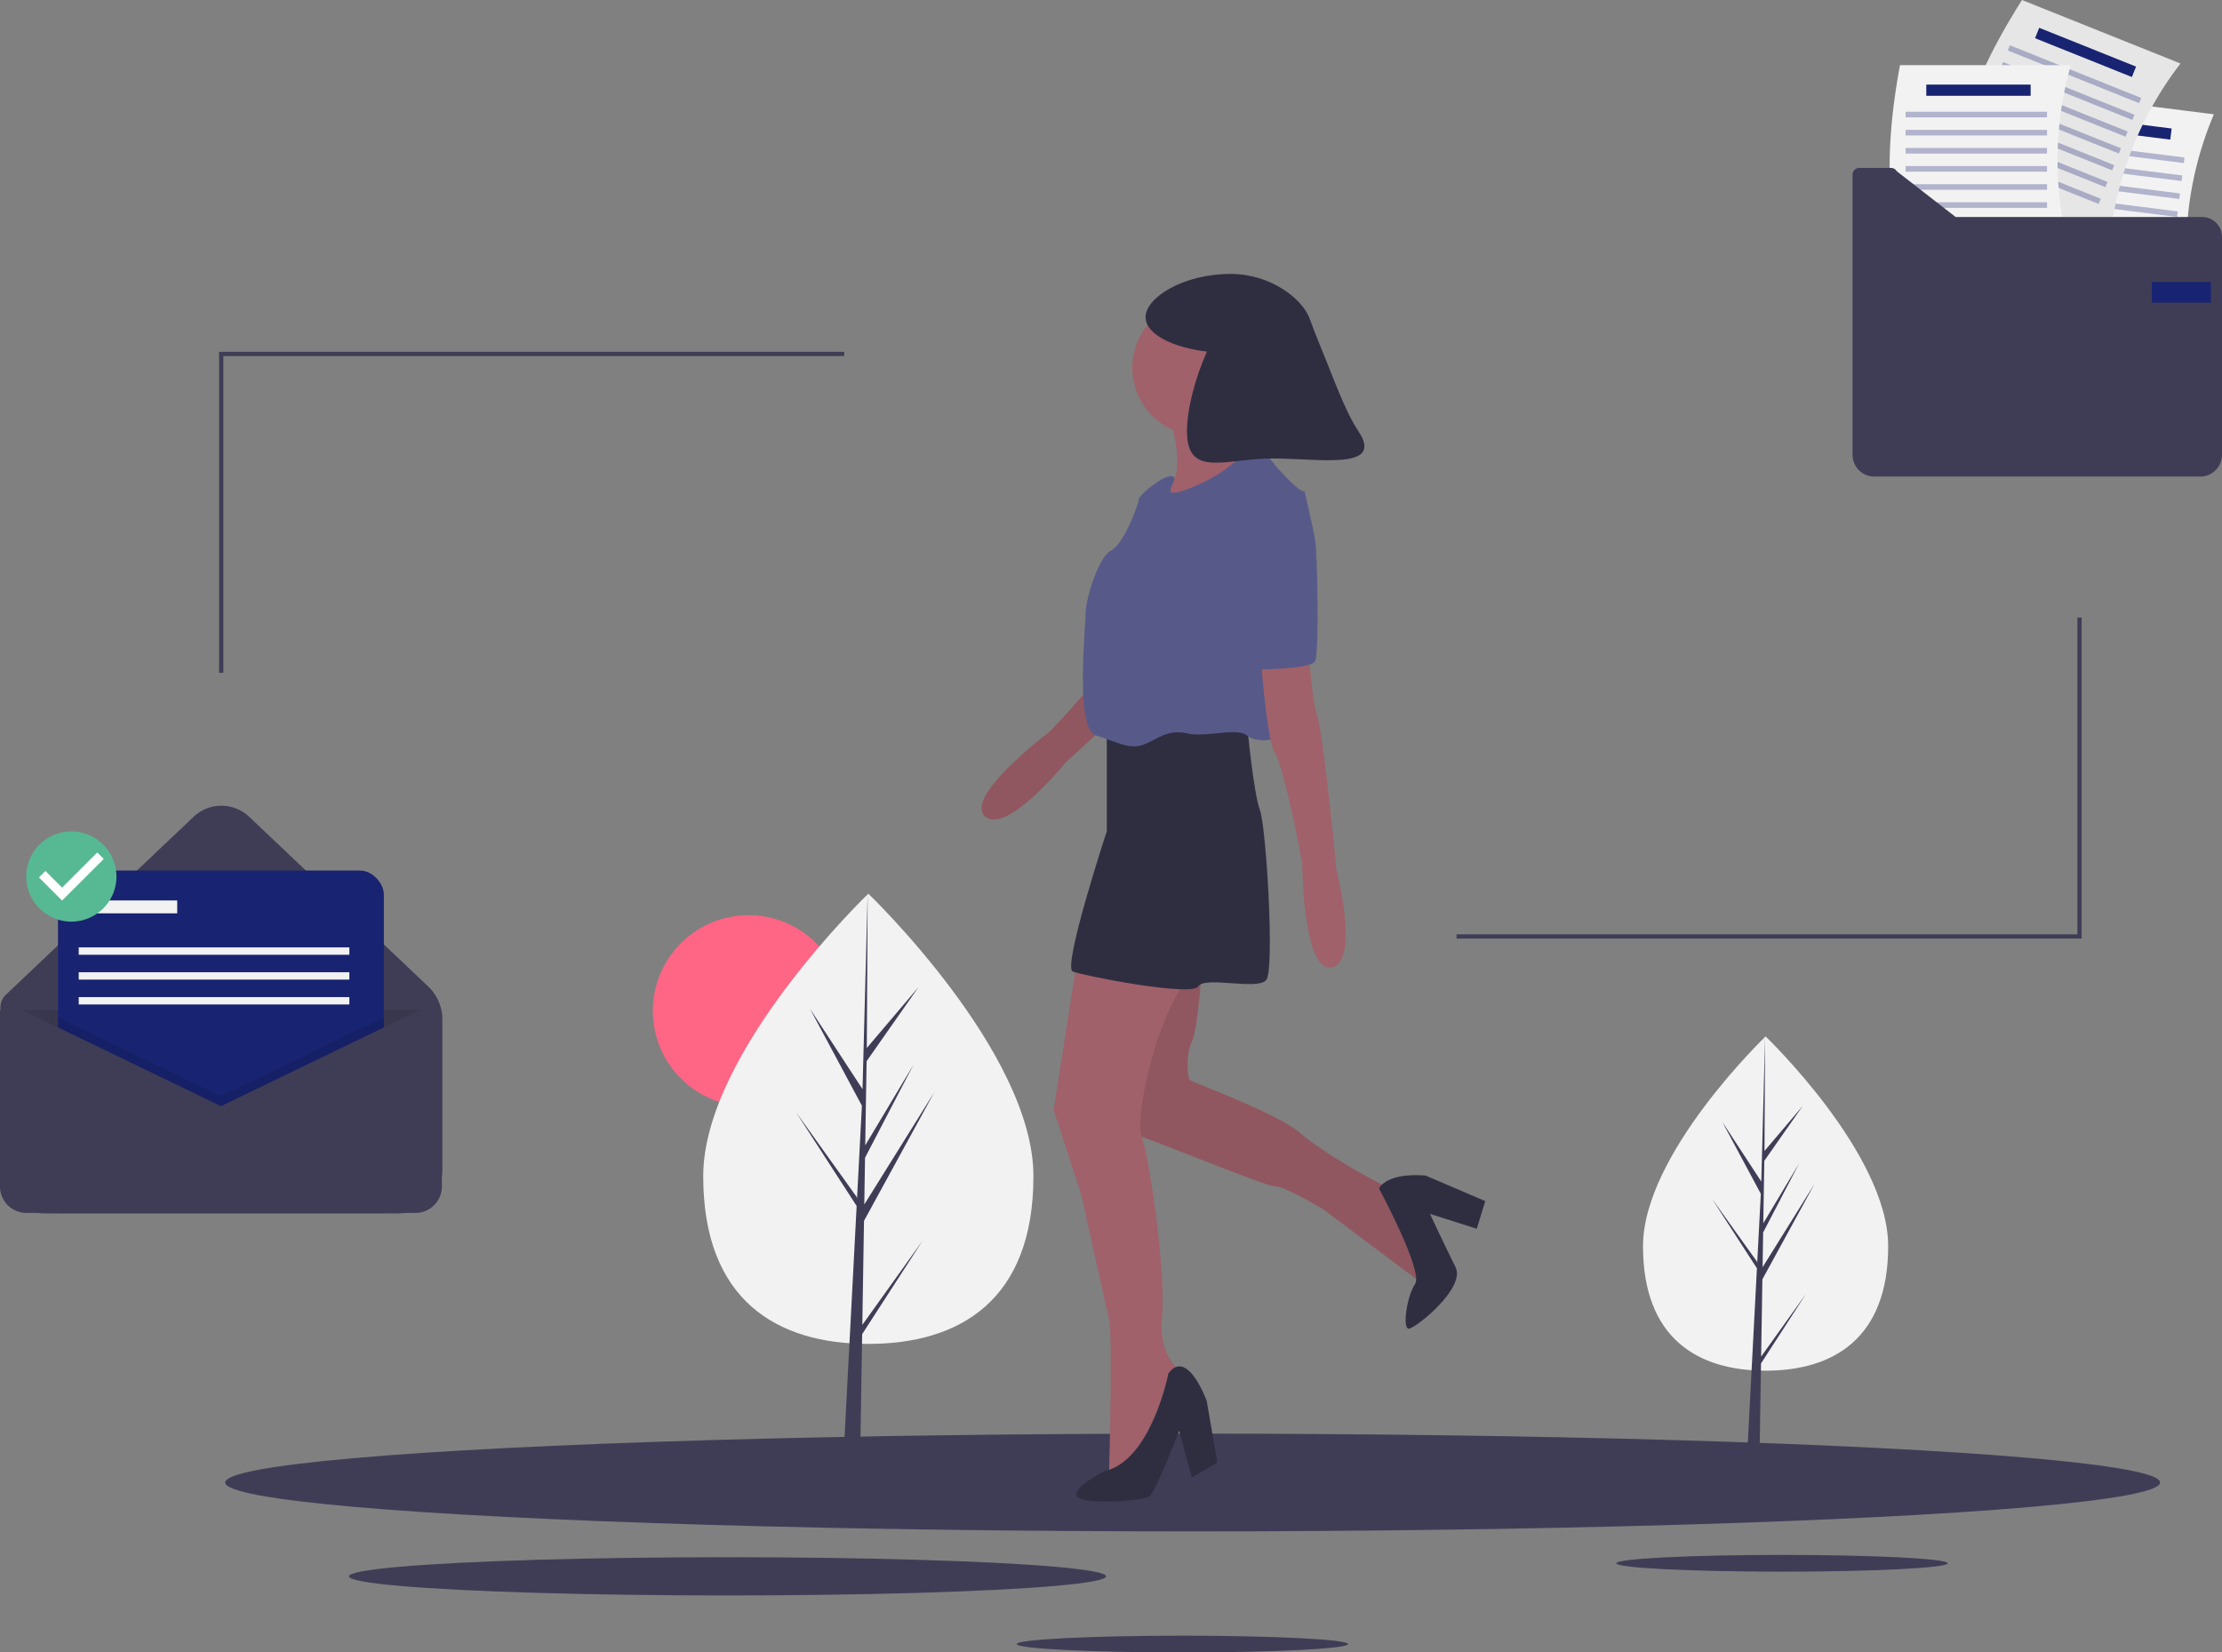 <svg id="f20670b7-793c-4dc7-8ac5-129c2a6703d6" data-name="Layer 1" xmlns="http://www.w3.org/2000/svg" width="1045.041" height="777.3" viewBox="0 0 1045.041 777.3"><rect x="0" y="0" width="1045.041" height="777.3" fill="#808080" stroke="none"/><title>files sent</title><circle cx="352.041" cy="475.499" r="45" fill="#ff6584"/><path d="M563.52,614.615c0,58.481-34.766,78.9-77.652,78.9s-77.652-20.419-77.652-78.9,77.652-132.878,77.652-132.878S563.52,556.134,563.52,614.615Z" transform="translate(-77.48 -61.35)" fill="#f2f2f2"/><polygon points="405.56 623.219 406.355 574.276 439.453 513.726 406.48 566.598 406.838 544.591 429.648 500.784 406.932 538.767 406.932 538.768 407.575 499.187 432.001 464.311 407.676 492.963 408.078 420.387 405.553 516.465 405.761 512.501 380.927 474.489 405.362 520.11 403.048 564.314 402.98 563.141 374.35 523.138 402.893 567.286 402.604 572.814 402.552 572.897 402.575 573.351 396.705 685.502 404.548 685.502 405.489 627.574 433.962 583.534 405.56 623.219" fill="#3f3d56"/><path d="M965.52,647.532c0,43.419-25.812,58.579-57.652,58.579s-57.652-15.16-57.652-58.579,57.652-98.654,57.652-98.654S965.52,604.114,965.52,647.532Z" transform="translate(-77.48 -61.35)" fill="#f2f2f2"/><polygon points="828.289 638.119 828.879 601.782 853.452 556.827 828.972 596.081 829.237 579.743 846.173 547.218 829.307 575.419 829.307 575.419 829.785 546.033 847.92 520.139 829.86 541.412 830.158 487.528 828.284 558.86 828.438 555.918 810 527.696 828.142 561.567 826.424 594.386 826.373 593.515 805.117 563.815 826.308 596.592 826.094 600.696 826.055 600.758 826.073 601.095 821.714 684.36 827.538 684.36 828.236 641.352 849.375 608.656 828.289 638.119" fill="#3f3d56"/><ellipse cx="560.928" cy="697.361" rx="455" ry="23" fill="#3f3d56"/><ellipse cx="838.11" cy="735.361" rx="77.931" ry="3.939" fill="#3f3d56"/><ellipse cx="556.11" cy="773.361" rx="77.931" ry="3.939" fill="#3f3d56"/><ellipse cx="342.164" cy="741.499" rx="178.043" ry="9" fill="#3f3d56"/><path d="M641.83,328.163s-33.533,28.645-35.964,35.434-32.387,40.25-35.598,42.636-39.542,30.617-29.382,39.264,38.12-25.824,38.12-25.824,46.997-42.383,52.433-50.158,24.106-22.889,24.106-22.889Z" transform="translate(-77.48 -61.35)" fill="#a0616a"/><path d="M641.83,328.163s-33.533,28.645-35.964,35.434-32.387,40.25-35.598,42.636-39.542,30.617-29.382,39.264,38.12-25.824,38.12-25.824,46.997-42.383,52.433-50.158,24.106-22.889,24.106-22.889Z" transform="translate(-77.48 -61.35)" opacity="0.1"/><path d="M643.02,513.349s-2,32-5,38-2,17-1,18,42,16,52,25,40,26,43,26,16,46,16,46l-48-36s-18-11-23-11-62-24-68-25,9-88,9-88Z" transform="translate(-77.48 -61.35)" fill="#a0616a"/><path d="M643.02,513.349s-2,32-5,38-2,17-1,18,42,16,52,25,40,26,43,26,16,46,16,46l-48-36s-18-11-23-11-62-24-68-25,9-88,9-88Z" transform="translate(-77.48 -61.35)" opacity="0.1"/><path d="M584.02,513.349l-11,70,13,40s11,50,13,58,0,75,0,75,18-1,19-2,15-48,15-48-11-6-9-26-6.139-75.573-9.57-84.287,6.57-56.713,22.57-75.713S584.02,513.349,584.02,513.349Z" transform="translate(-77.48 -61.35)" fill="#a0616a"/><path d="M627.02,707.349s-8,41-30,46c0,0-16,8-13,12s31,2,34,0,14-31,14-31l6,22,12-7-5-29S636.02,695.349,627.02,707.349Z" transform="translate(-77.48 -61.35)" fill="#2f2e41"/><path d="M598.02,404.349v48s-21,64-16,66,56,12,59,7,28,2,32-3,0-72-3-80-6-40-6-40Z" transform="translate(-77.48 -61.35)" fill="#2f2e41"/><circle cx="564.541" cy="172.999" r="32" fill="#a0616a"/><path d="M627.02,255.349s10,31-1,35,12,21,13,21,21-21,21-21l8-16s-10-17-5-28S627.02,255.349,627.02,255.349Z" transform="translate(-77.48 -61.35)" fill="#a0616a"/><path d="M668.02,269.349a91.845,91.845,0,0,1-16,14c-9,6-24,12-24,9s4-7,0-7-15,9-15,11-7,21-13,24-12,23-12,30-5,54,5,57,16,7,23,4,11-7,20-5,23-3,28,1,15,2,17-1,13-112,9-114-13-12-15-15A75.087,75.087,0,0,0,668.02,269.349Z" transform="translate(-77.48 -61.35)" fill="#575a89"/><path d="M726.02,620.349s21,39,17,45-6,21-3,21,27-19,22-29-12-25-12-25l22,7,4-13-28-12S731.02,612.349,726.02,620.349Z" transform="translate(-77.48 -61.35)" fill="#2f2e41"/><path d="M670.02,365.349s3,44,7,50,13,50,13,54,1,50,14,47,2-46,2-46-6-63-9-72-4-33-4-33Z" transform="translate(-77.48 -61.35)" fill="#a0616a"/><path d="M716.348,264.168c-6.489-9.768-11.847-25.479-17.628-39.315-1.874-4.484-3.585-9.027-5.261-13.589-3.378-9.194-18.085-21.063-37.347-21.063-22.015,0-39.862,11.079-39.862,20.374,0,7.685,12.204,14.163,28.872,16.178-5.856,13.071-9.384,27.578-9.384,37.415,0,22.26,18.045,12.845,40.305,12.845S728.666,282.71,716.348,264.168Z" transform="translate(-77.48 -61.35)" fill="#2f2e41"/><path d="M676.02,294.349s-21,37-20,52-4,30,4,30,34,0,36-4,1-51,0-57-5-23-5-23Z" transform="translate(-77.48 -61.35)" fill="#575a89"/><polyline points="685.041 440.499 978.041 440.499 978.041 290.499" fill="none" stroke="#3f3d56" stroke-miterlimit="10" stroke-width="2"/><polyline points="397.041 166.499 104.041 166.499 104.041 316.499" fill="none" stroke="#3f3d56" stroke-miterlimit="10" stroke-width="2"/><path d="M1107.539,203.638l-79.672-10.043c-3.611-30.037,1.845-59.362,11.159-88.524l79.672,10.043A163.846,163.846,0,0,0,1107.539,203.638Z" transform="translate(-77.48 -61.35)" fill="#f2f2f2"/><rect x="1049.635" y="118.719" width="49.073" height="5.272" transform="translate(-53.869 -194.737) rotate(7.184)" fill="#182471"/><rect x="1038.477" y="131.278" width="66.513" height="2.636" transform="translate(-52.482 -194.344) rotate(7.184)" fill="#182471" opacity="0.3"/><rect x="1037.411" y="139.728" width="66.513" height="2.636" transform="translate(-51.434 -194.144) rotate(7.184)" fill="#182471" opacity="0.3"/><rect x="1036.346" y="148.178" width="66.513" height="2.636" transform="translate(-50.385 -193.945) rotate(7.184)" fill="#182471" opacity="0.3"/><rect x="1035.281" y="156.628" width="66.513" height="2.636" transform="translate(-49.337 -193.745) rotate(7.184)" fill="#182471" opacity="0.3"/><rect x="1034.216" y="165.078" width="66.513" height="2.636" transform="translate(-48.288 -193.545) rotate(7.184)" fill="#182471" opacity="0.3"/><rect x="1033.151" y="173.528" width="66.513" height="2.636" transform="translate(-47.24 -193.346) rotate(7.184)" fill="#182471" opacity="0.3"/><rect x="1032.086" y="181.978" width="66.513" height="2.636" transform="translate(-46.192 -193.146) rotate(7.184)" fill="#182471" opacity="0.3"/><path d="M1069.81,174.046,995.273,144.17c4.107-29.973,16.805-56.963,33.195-82.82l74.538,29.876A163.846,163.846,0,0,0,1069.81,174.046Z" transform="translate(-77.48 -61.35)" fill="#e6e6e6"/><rect x="1033.813" y="83.362" width="49.073" height="5.272" transform="translate(30.489 -448.929) rotate(21.842)" fill="#182471"/><rect x="1019.889" y="94.937" width="66.513" height="2.636" transform="translate(33.932 -446.257) rotate(21.842)" fill="#182471" opacity="0.3"/><rect x="1016.721" y="102.843" width="66.513" height="2.636" transform="translate(36.645 -444.51) rotate(21.842)" fill="#182471" opacity="0.3"/><rect x="1013.552" y="110.749" width="66.513" height="2.636" transform="translate(39.359 -442.764) rotate(21.842)" fill="#182471" opacity="0.3"/><rect x="1010.383" y="118.654" width="66.513" height="2.636" transform="translate(42.073 -441.017) rotate(21.842)" fill="#182471" opacity="0.3"/><rect x="1007.215" y="126.56" width="66.513" height="2.636" transform="translate(44.786 -439.271) rotate(21.842)" fill="#182471" opacity="0.3"/><rect x="1004.046" y="134.465" width="66.513" height="2.636" transform="translate(47.5 -437.525) rotate(21.842)" fill="#182471" opacity="0.3"/><rect x="1000.877" y="142.371" width="66.513" height="2.636" transform="translate(50.214 -435.778) rotate(21.842)" fill="#182471" opacity="0.3"/><path d="M1051.377,181.241H971.075c-7.339-29.35-5.594-59.126,0-89.225h80.302A163.846,163.846,0,0,0,1051.377,181.241Z" transform="translate(-77.48 -61.35)" fill="#f2f2f2"/><rect x="905.965" y="39.791" width="49.073" height="5.272" fill="#182471"/><rect x="896.231" y="52.567" width="66.513" height="2.636" fill="#182471" opacity="0.3"/><rect x="896.231" y="61.084" width="66.513" height="2.636" fill="#182471" opacity="0.3"/><rect x="896.231" y="69.601" width="66.513" height="2.636" fill="#182471" opacity="0.3"/><rect x="896.231" y="78.117" width="66.513" height="2.636" fill="#182471" opacity="0.3"/><rect x="896.231" y="86.634" width="66.513" height="2.636" fill="#182471" opacity="0.3"/><rect x="896.231" y="95.151" width="66.513" height="2.636" fill="#182471" opacity="0.3"/><rect x="896.231" y="103.668" width="66.513" height="2.636" fill="#182471" opacity="0.3"/><path d="M997.249,163.429l-27.665-21.508a3.158,3.158,0,0,0-2.738-1.584H951.915a3.158,3.158,0,0,0-3.158,3.158V275.282A10.243,10.243,0,0,0,959,285.525H1112.277a10.243,10.243,0,0,0,10.243-10.243V172.739a9.31,9.31,0,0,0-9.31-9.31Z" transform="translate(-77.48 -61.35)" fill="#3f3d56"/><rect x="1012.026" y="132.641" width="27.802" height="9.731" fill="#182471"/><path d="M264.918,632.126H98.298a20.602,20.602,0,0,1-20.602-20.602V535.187a8.162,8.162,0,0,1,2.547-5.923l88.292-83.694a19.003,19.003,0,0,1,26.146,0l84.182,79.798a21.334,21.334,0,0,1,6.657,15.483v70.674A20.602,20.602,0,0,1,264.918,632.126Z" transform="translate(-77.48 -61.35)" fill="#3f3d56"/><path d="M.216,475.091H206.309a0,0,0,0,1,0,0v66.954a28.732,28.732,0,0,1-28.732,28.732H28.949A28.732,28.732,0,0,1,.216,542.044V475.091A0,0,0,0,1,.216,475.091Z" opacity="0.1"/><path d="M77.48,531.461" transform="translate(-77.48 -61.35)" fill="none" stroke="#3f3d56" stroke-miterlimit="10"/><rect x="27.277" y="409.496" width="153.27" height="153.27" rx="11.336" fill="#182471"/><polygon points="180.547 478.533 180.547 562.766 27.277 562.766 27.277 478.533 103.912 515.573 180.547 478.533" opacity="0.1"/><path d="M181.392,581.686l-98.194-47.461a3.984,3.984,0,0,0-5.718,3.587v81.658a12.44,12.44,0,0,0,12.44,12.44h182.944A12.44,12.44,0,0,0,285.304,619.47V539.211a4.862,4.862,0,0,0-6.977-4.377Z" transform="translate(-77.48 -61.35)" fill="#3f3d56"/><rect x="40.482" y="423.567" width="42.864" height="6.062" fill="#f2f2f2"/><rect x="37.019" y="445.649" width="127.292" height="3.464" fill="#f2f2f2"/><rect x="37.019" y="457.339" width="127.292" height="3.464" fill="#f2f2f2"/><rect x="37.019" y="469.029" width="127.292" height="3.464" fill="#f2f2f2"/><ellipse cx="33.555" cy="411.91" rx="17.752" ry="17.784" fill="#fff"/><path d="M111.035,452.445A21.215,21.215,0,1,0,132.25,473.66,21.278,21.278,0,0,0,111.035,452.445Zm-4.355,32.527-10.873-10.873,3.05-3.05,7.833,7.833,16.534-16.534,3.05,3.05-19.594,19.573Z" transform="translate(-77.48 -61.35)" fill="#57b894"/></svg>